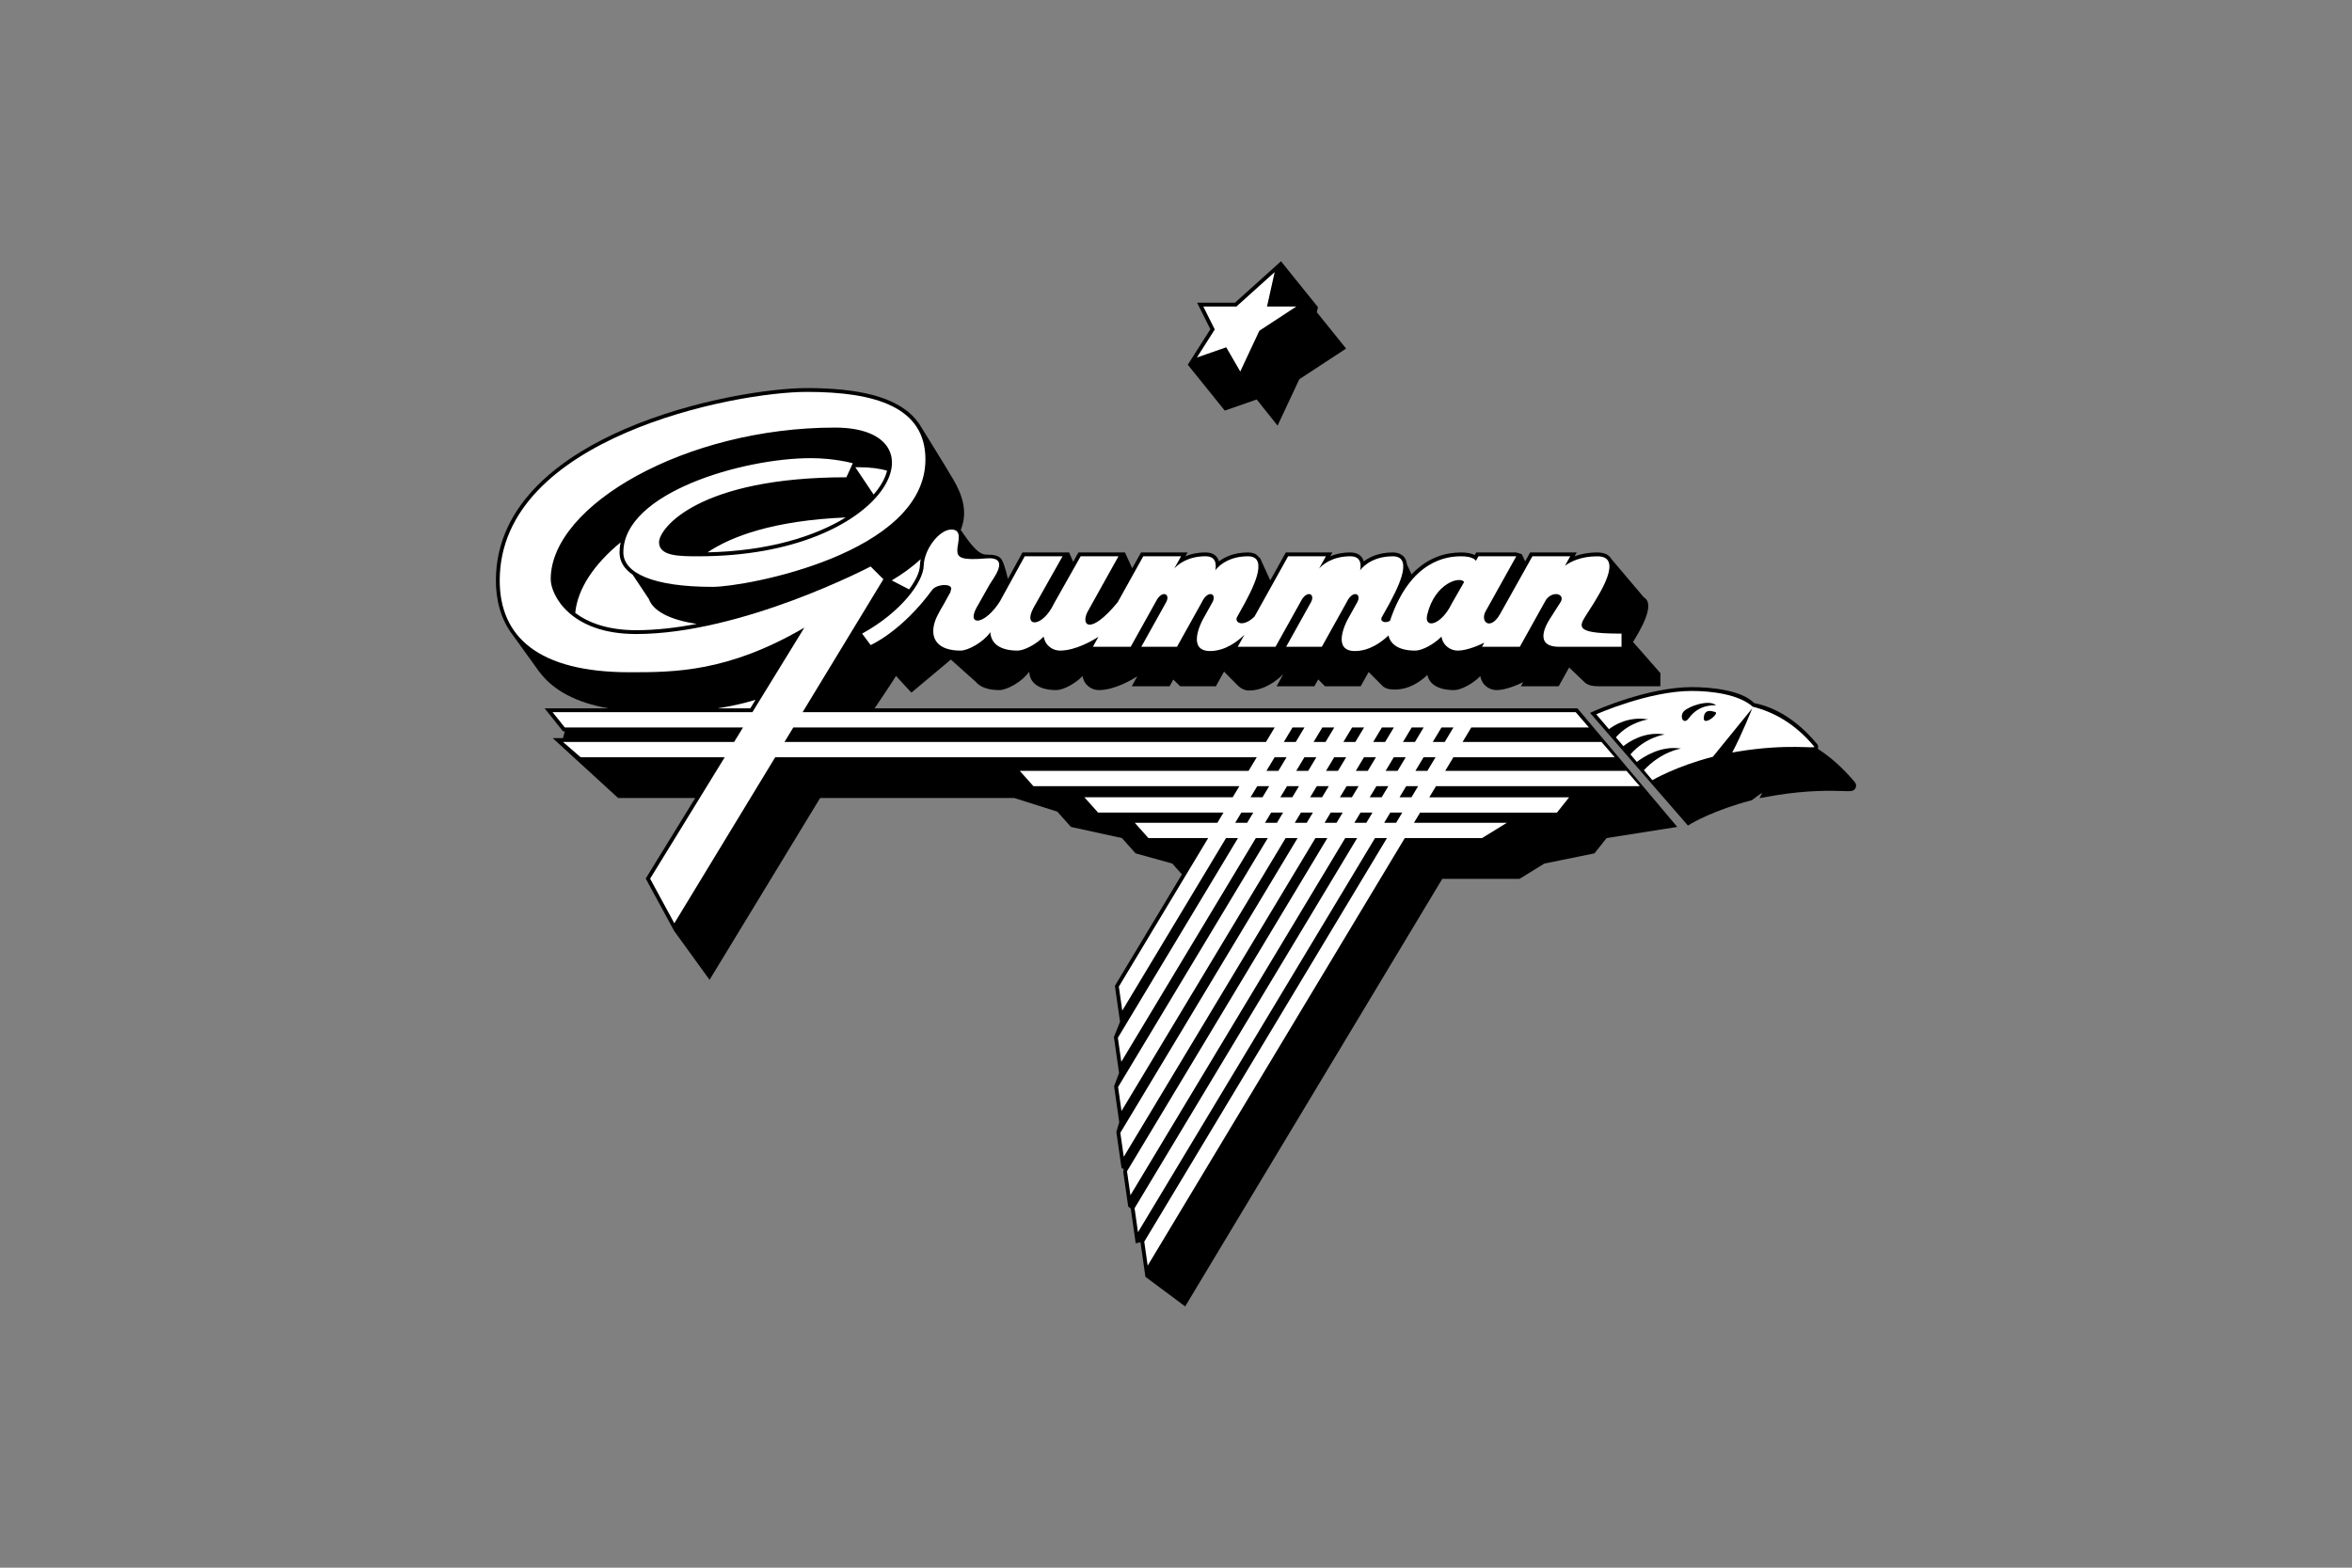 <?xml version="1.0" encoding="UTF-8"?>
<svg xmlns="http://www.w3.org/2000/svg" width="1200" height="800" viewBox="0 0 1200 800" fill="none">
  <rect x="0" y="0" width="1200" height="800" fill="#808080" stroke="none"/>
  <path fill-rule="evenodd" clip-rule="evenodd" d="M653.568 133.332L630.085 154.465H610.764L617.535 168.006L606.014 186.116L624.875 209.526L641.181 203.854L651.822 217.204L662.925 193.511L686.79 177.879L671.849 159.33L672.43 156.74L653.568 133.332ZM894.969 358.774C888.353 351.995 872.292 350.639 863.205 350.639C840.935 350.639 814.743 362.235 813.634 362.73L811.254 363.793L861.185 421.275L863.072 420.157C863.186 420.085 874.895 413.223 893.24 408.519L893.774 408.381L894.2 408.041C895.86 406.74 897.636 405.49 899.166 404.516L897.694 407.299C897.714 407.291 902.96 406.375 902.96 406.375L905.311 405.96C922.466 403.105 934.549 403.5 940.354 403.686C944.471 403.824 945.86 403.871 946.718 402.1C946.95 401.621 947.037 401.084 946.968 400.556C946.899 400.028 946.677 399.532 946.33 399.129C940.199 391.78 933.802 386.243 927.388 382.085C927.402 382.057 927.421 382.04 927.435 382.007C927.613 381.642 927.679 381.232 927.626 380.829C927.573 380.426 927.403 380.048 927.136 379.741C916.993 367.572 905.912 360.937 894.969 358.774Z" fill="black"></path>
  <path fill-rule="evenodd" clip-rule="evenodd" d="M894.201 360.615C887.209 354.273 872.985 352.594 863.204 352.594C841.091 352.594 814.43 364.519 814.43 364.519L820.896 372.108C823.497 370.108 830.868 365.396 840.878 367.117C840.878 367.117 831.333 368.343 824.432 376.264L828.275 380.769C830.774 378.749 838.964 373.019 849.386 374.814C849.386 374.814 839.6 376.06 831.861 384.977L835.129 388.818C838.006 386.576 847.267 380.229 857.679 382.025C857.679 382.025 847.892 383.281 838.715 393.034L843.05 398.125C843.05 398.125 854.926 391.067 873.901 386.195L893.994 361.484C893.994 361.484 888.881 374.433 883.795 384.014C884.584 383.868 885.381 383.729 886.186 383.596C912.2 379.261 926.726 382.296 925.641 380.996C915.877 369.281 905.094 363.373 894.201 360.615Z" fill="white"></path>
  <path fill-rule="evenodd" clip-rule="evenodd" d="M804.824 361.476H446.218C446.218 361.476 457.717 344.529 457.092 344.869L465.005 353.457C465.005 353.457 472.794 346.966 485.131 336.577L497.903 347.996C500.089 350.641 504.096 352.157 509.873 352.157C513.829 352.157 521.582 347.821 525.049 342.838L525.099 342.691C525.345 348.53 530.035 352.157 538.975 352.157C542.339 352.157 548.429 349.028 552.314 345.027C553.185 349.919 557.192 352.157 560.653 352.157C568.694 352.157 577.581 346.845 580.259 345.118L577.423 350.209H596.717L598.62 346.786L602.134 350.206H620.343L624.51 342.727L631.084 349.382C632.182 350.464 634.127 352.375 637.226 352.375C645.023 352.375 651.401 347.34 654.752 344.036L651.312 350.206H670.606L672.565 346.69L676.023 350.206H694.229L698.288 342.929L705.316 349.99C706.744 351.332 708.573 351.877 711.625 351.877C719.128 351.877 724.812 347.708 728.254 344.41C729.288 349.232 733.898 352.157 741.922 352.157C745.289 352.157 751.379 349.028 755.264 345.027C756.135 349.919 760.136 352.157 763.6 352.157C768.553 352.157 775.185 349.066 777.125 348.112L775.954 350.206H795.245L800.585 340.625L809.096 348.745L809.179 348.718C810.427 349.634 812.388 350.206 815.349 350.206H847.135V343.486L833.19 327.601C836.219 322.582 845.082 308.429 838.721 304.857L822.183 285.315C820.916 283.068 818.495 281.925 815 281.925C810.23 281.925 806.387 282.756 803.352 283.89L804.445 281.925H780.686L780.124 282.924L778.132 286.499L776.433 282.778L773.589 281.925H753.15L752.591 282.924L752.417 283.237C750.947 282.487 748.748 281.923 745.43 281.923C737.791 281.923 728.442 284.308 720.18 293.112L717.806 287.916C717.714 286.867 717.393 285.852 716.865 284.941C716.598 284.51 716.277 284.113 715.911 283.763L714.386 282.714C713.426 282.244 712.2 281.923 710.584 281.923C703.44 281.923 698.654 284.335 695.809 286.474C695.588 285.64 695.192 284.861 694.647 284.192C693.399 282.684 691.465 281.923 688.909 281.923C684.722 281.923 681.358 282.753 678.704 283.868L679.786 281.923H656.027L648.092 296.172L643.521 286.167C643.381 285.74 643.196 285.329 642.968 284.941L642.94 284.9L640.779 282.852C639.783 282.305 638.463 281.923 636.69 281.923C629.548 281.923 624.762 284.335 621.914 286.474C621.693 285.64 621.297 284.861 620.752 284.192C619.507 282.684 617.57 281.923 615.011 281.923C610.83 281.923 607.466 282.753 604.812 283.868L605.894 281.923H582.157L577.658 289.996L573.97 281.923H550.214L547.549 286.709L545.463 281.923H521.679L514.22 295.461C514.22 295.461 512.792 288.516 511.085 285.622C509.84 283.508 507.211 283.013 502.997 283.013C498.086 283.013 492.292 273.243 490.173 270.435C494.008 261.088 490.851 252.367 486.468 244.852C481.916 237.05 468.586 215.665 468.586 215.665L468.602 215.797C467.694 214.51 466.679 213.302 465.567 212.187C456.043 202.657 438.416 198.031 411.685 198.031C393.753 198.031 354.181 203.62 318.649 219.004C288.7 231.97 253.008 255.889 253.008 296.23C253.008 305.693 255.177 315.911 261.975 324.546L275.361 343.131L275.381 343.082C282.251 352.174 293.714 358.548 310.501 361.473H277.868L287.237 373.182H288.172L287.237 376.677H282.005L315.379 407.229H354.696L329.448 448.333L343.96 475.072L362.02 500.013L418.439 407.223H517.473L539.429 414.173L546.39 421.982L572.412 427.67L579.374 435.47L598.103 440.672L603.019 446.186L568.821 503.065L568.921 503.751L571.444 521.423L568.326 529.181L570.946 547.534L568.417 554.296L571.037 572.649L569.571 577.657L572.191 596.009L573.331 596.682L573.076 597.96L575.6 615.629L576.928 616.827L579.451 634.508L581.872 633.891L584.396 651.56L604.682 666.661L735.851 448.485H775.254L787.938 440.677L813.498 435.476L819.701 427.673L855.734 421.984L804.824 361.476Z" fill="black"></path>
  <path fill-rule="evenodd" clip-rule="evenodd" d="M431.481 264.063C415.873 273.686 392.092 281.184 361.02 281.862C372.898 273.816 394.61 265.61 431.481 264.063ZM469.744 285.318C469.512 286.397 469.378 287.494 469.343 288.597C469.26 291.79 467.312 296.098 463.823 300.771L454.977 296.184C460.423 292.944 465.453 289.333 469.744 285.318ZM452.595 240.188C451.632 244.108 449.305 248.259 445.714 252.365L436.406 238.45C437.051 238.447 437.698 238.433 438.343 238.433C443.913 238.433 448.647 239.062 452.595 240.188ZM316.628 276.779C316.272 278.472 316.092 280.196 316.089 281.926C316.089 286.444 318.402 290.254 322.79 293.278L331.013 305.616C333.185 311.656 341.278 316.238 355.506 318.377C345.091 320.363 334.591 321.592 324.544 321.592C310.063 321.592 300.058 317.726 293.486 312.776C294.687 300.381 303.123 287.888 316.628 276.779ZM366.034 361.476C372.608 360.497 379.103 359.043 385.468 357.127L382.795 361.476H366.034ZM613.92 156.415L619.778 168.125L610.672 182.429L625.63 177.228L632.785 189.582L642.535 168.772L661.397 156.415H646.439L650.34 138.859L630.834 156.415H613.92Z" fill="white"></path>
  <path fill-rule="evenodd" clip-rule="evenodd" d="M439.863 323.332L444.199 329.183C444.199 329.183 459.909 322.438 475.631 301.006C478.016 297.755 487.171 297.566 485.01 301.468L484.955 302.088L482.907 305.803C481.435 308.775 478.303 313.26 477.042 317.045C474.051 326.024 478.561 332.003 490.046 332.003C494.003 332.003 501.755 327.667 505.222 322.684L505.278 322.532C505.518 328.373 510.214 332.003 519.153 332.003C522.512 332.003 528.605 328.868 532.49 324.864C533.364 329.762 537.365 332.003 540.829 332.003C548.867 332.003 557.757 326.688 560.432 324.961L557.599 330.052H576.887L590.467 305.673C593.483 301.233 597.093 303.275 595.021 307.223L582.304 330.05H600.51L612.795 308.006C613.115 307.394 613.44 306.785 613.772 306.18C616.843 301.094 620.789 303.136 618.645 307.228L613.733 316.049C612.355 318.567 605.795 332.224 617.397 332.224C625.194 332.224 631.566 327.191 634.922 323.885L631.486 330.055H650.779L664.356 305.676C667.372 301.238 670.983 303.28 668.91 307.226L656.194 330.055H674.4L686.679 308.009C686.999 307.397 687.326 306.788 687.659 306.183C690.727 301.1 694.675 303.139 692.528 307.234L687.617 316.052C686.245 318.573 679.684 332.227 691.283 332.227C698.784 332.227 704.979 327.559 708.421 324.264C709.453 329.084 714.063 332.011 722.089 332.011C725.454 332.011 731.547 328.874 735.429 324.873C736.306 329.767 740.306 332.011 743.768 332.011C748.718 332.011 755.356 328.918 757.29 327.963L756.122 330.061H775.415L788.741 306.13C792.332 301.111 798.687 303.156 796.236 307.228L790.6 316.049C789.026 318.567 782.222 330.055 795.517 330.055H827.305V323.334C805.115 323.334 805.115 320.515 808.745 314.696L813.017 308.006C816.022 302.959 828.456 283.884 815.004 283.884C806.49 283.884 801.18 286.682 798.43 288.726L801.133 283.884H781.84L765.446 313.147C760.676 321.818 755.259 317.701 757.752 312.339L773.606 283.884H754.312L753.037 286.178C752.456 285.359 750.685 283.882 745.45 283.882C738.265 283.882 719.588 285.829 709.165 316.827C706.454 318.36 703.687 317.004 705.151 314.691L708.875 308.003C711.495 302.956 722.338 283.879 710.604 283.879C698.928 283.879 694.133 290.813 694.133 290.813L693.937 291.275C694.722 287.116 693.806 283.876 688.926 283.876C679.463 283.876 674.524 288.428 672.989 290.154L676.491 283.873H657.198L640.055 314.646C633.948 320.587 629.449 317.524 631.256 314.688L634.98 307.998C637.6 302.951 648.444 283.876 636.712 283.876C625.03 283.876 620.241 290.81 620.241 290.81L620.045 291.272C620.825 287.113 619.909 283.87 615.028 283.87C605.566 283.87 600.627 288.425 599.097 290.151L602.594 283.87H583.303L570.216 307.37C556.299 324.209 551.343 319.292 554.805 312.325L570.653 283.87H551.36L537.783 307.931C531.986 320.285 521.799 320.504 527.216 310.316L542.118 283.87H522.825L510.643 305.986L510.371 306.551C502.724 318.963 493.12 319.712 498.114 310.319L504.943 298.208C506.625 295.359 515.947 283.876 503.155 284.955C490.367 286.042 488.416 284.526 488.416 280.841C488.416 277.153 491.452 270.219 485.378 270.219C479.308 270.219 471.508 280.191 471.289 288.646C471.076 297.102 459.586 312.494 439.863 323.332Z" fill="white"></path>
  <path fill-rule="evenodd" clip-rule="evenodd" d="M728.16 313.788C732.034 297.217 745.307 293.894 746.98 297.035L740.736 307.936C735.313 319.211 726.453 321.076 728.16 313.788Z" fill="black"></path>
  <path fill-rule="evenodd" clip-rule="evenodd" d="M732.656 401.18H836.607L829.851 393.375H737.343L741.518 386.435H823.849L817.093 378.633H746.208L750.66 371.237H810.687L803.936 363.434H409.491L450.701 295.582L444.199 289.083C444.199 289.083 378.519 323.547 324.543 323.547C290.732 323.547 280.973 303.391 280.973 295.582C280.973 257.865 349.907 218.199 425.99 218.199C483.215 218.199 453.952 283.879 356.403 283.879C346.653 283.879 336.247 283.879 336.247 276.723C336.247 269.568 356.406 243.557 431.839 243.557L435.093 236.402C435.093 236.402 425.987 233.801 413.631 233.801C379.164 233.801 318.035 251.36 318.035 281.925C318.035 292.329 332.993 299.481 363.556 299.481C380.467 299.481 472.158 282.573 472.155 234.448C472.155 207.787 446.792 199.984 411.68 199.984C374.612 199.984 254.959 223.392 254.959 296.227C254.959 324.842 274.465 343.051 321.289 343.051C344.049 343.051 371.364 343.051 410.382 320.291L383.881 363.426H281.922L288.164 371.229H379.095L374.554 378.624H287.232L296.243 386.427H369.759L331.693 448.397L344.047 471.157L395.51 386.43H641.203L637.033 393.369H520.285L527.249 401.174H632.343L628.923 406.858H553.274L560.236 414.663H624.234L621.107 419.867H578.959L585.924 427.676H616.417L570.841 503.479L572.59 515.72L625.523 427.676H631.621L570.343 529.596L572.095 541.837L640.724 427.678H646.82L570.448 554.711L572.197 566.951L655.925 427.678H662.023L571.602 578.074L573.345 590.315L671.121 427.684H677.216L575.003 597.694L576.754 609.937L686.322 427.687H692.415L578.862 616.57L580.606 628.805L701.521 427.687H707.613L583.807 633.63L585.55 645.86L716.716 427.687H756.122L768.805 419.881H721.409L724.538 414.677H794.363L800.569 406.869H729.234L732.656 401.18Z" fill="white"></path>
  <path fill-rule="evenodd" clip-rule="evenodd" d="M737.102 378.631H731.009L735.455 371.235H741.554L737.102 378.631ZM721.903 378.631H715.808L720.254 371.235H726.35L721.903 378.631ZM706.946 393.372L711.115 386.433H717.213L713.044 393.372H706.946ZM706.697 378.631H700.604L705.05 371.235H711.148L706.697 378.631ZM691.744 393.372L695.914 386.433H702.009L697.837 393.372H691.744ZM691.501 378.631H685.405L689.852 371.235H695.95L691.501 378.631ZM676.546 393.372L680.71 386.433H686.808L682.641 393.372H676.546ZM676.3 378.631H670.204L674.651 371.235H680.746L676.3 378.631ZM661.342 393.372L665.512 386.433H671.61L667.44 393.372H661.342ZM661.101 378.631H655.006L659.449 371.235H665.548L661.101 378.631ZM646.141 393.372L650.311 386.433H656.406L652.236 393.372H646.141ZM650.344 371.235L645.903 378.631H400.252L404.745 371.235H650.344ZM633.339 414.666H639.434L636.305 419.871H630.209L633.339 414.666ZM647.546 401.178L644.127 406.861H638.028L641.448 401.178H647.546ZM648.54 414.666H654.632L651.506 419.871H645.413L648.54 414.666ZM662.748 401.178L659.325 406.861H653.227L656.652 401.178H662.748ZM663.744 414.666H669.836L666.704 419.871H660.612L663.744 414.666ZM677.946 401.178L674.526 406.861H668.431L671.851 401.178H677.946ZM678.939 414.666H685.035L681.908 419.871H675.816L678.939 414.666ZM693.15 401.178L689.73 406.861H683.632L687.052 401.178H693.15ZM694.14 414.666H700.239L697.112 419.871H691.014L694.14 414.666ZM708.348 401.178L704.928 406.861H698.83L702.25 401.178H708.348ZM709.339 414.666H715.437L712.311 419.871H706.212L709.339 414.666ZM717.454 401.178H723.55L720.132 406.861H714.034L717.454 401.178ZM732.412 386.433L728.237 393.372H722.15L726.314 386.433H732.412ZM875.561 359.96C875.561 359.96 867.106 358.881 861.685 366.462C858.924 370.33 856.697 365.596 859.085 362.998C861.472 360.397 872.089 356.706 875.561 359.96ZM874.479 363.211C874.479 363.211 869.278 361.025 869.278 366.678C869.275 370.8 878.597 363.211 874.479 363.211Z" fill="black"></path>
</svg>
